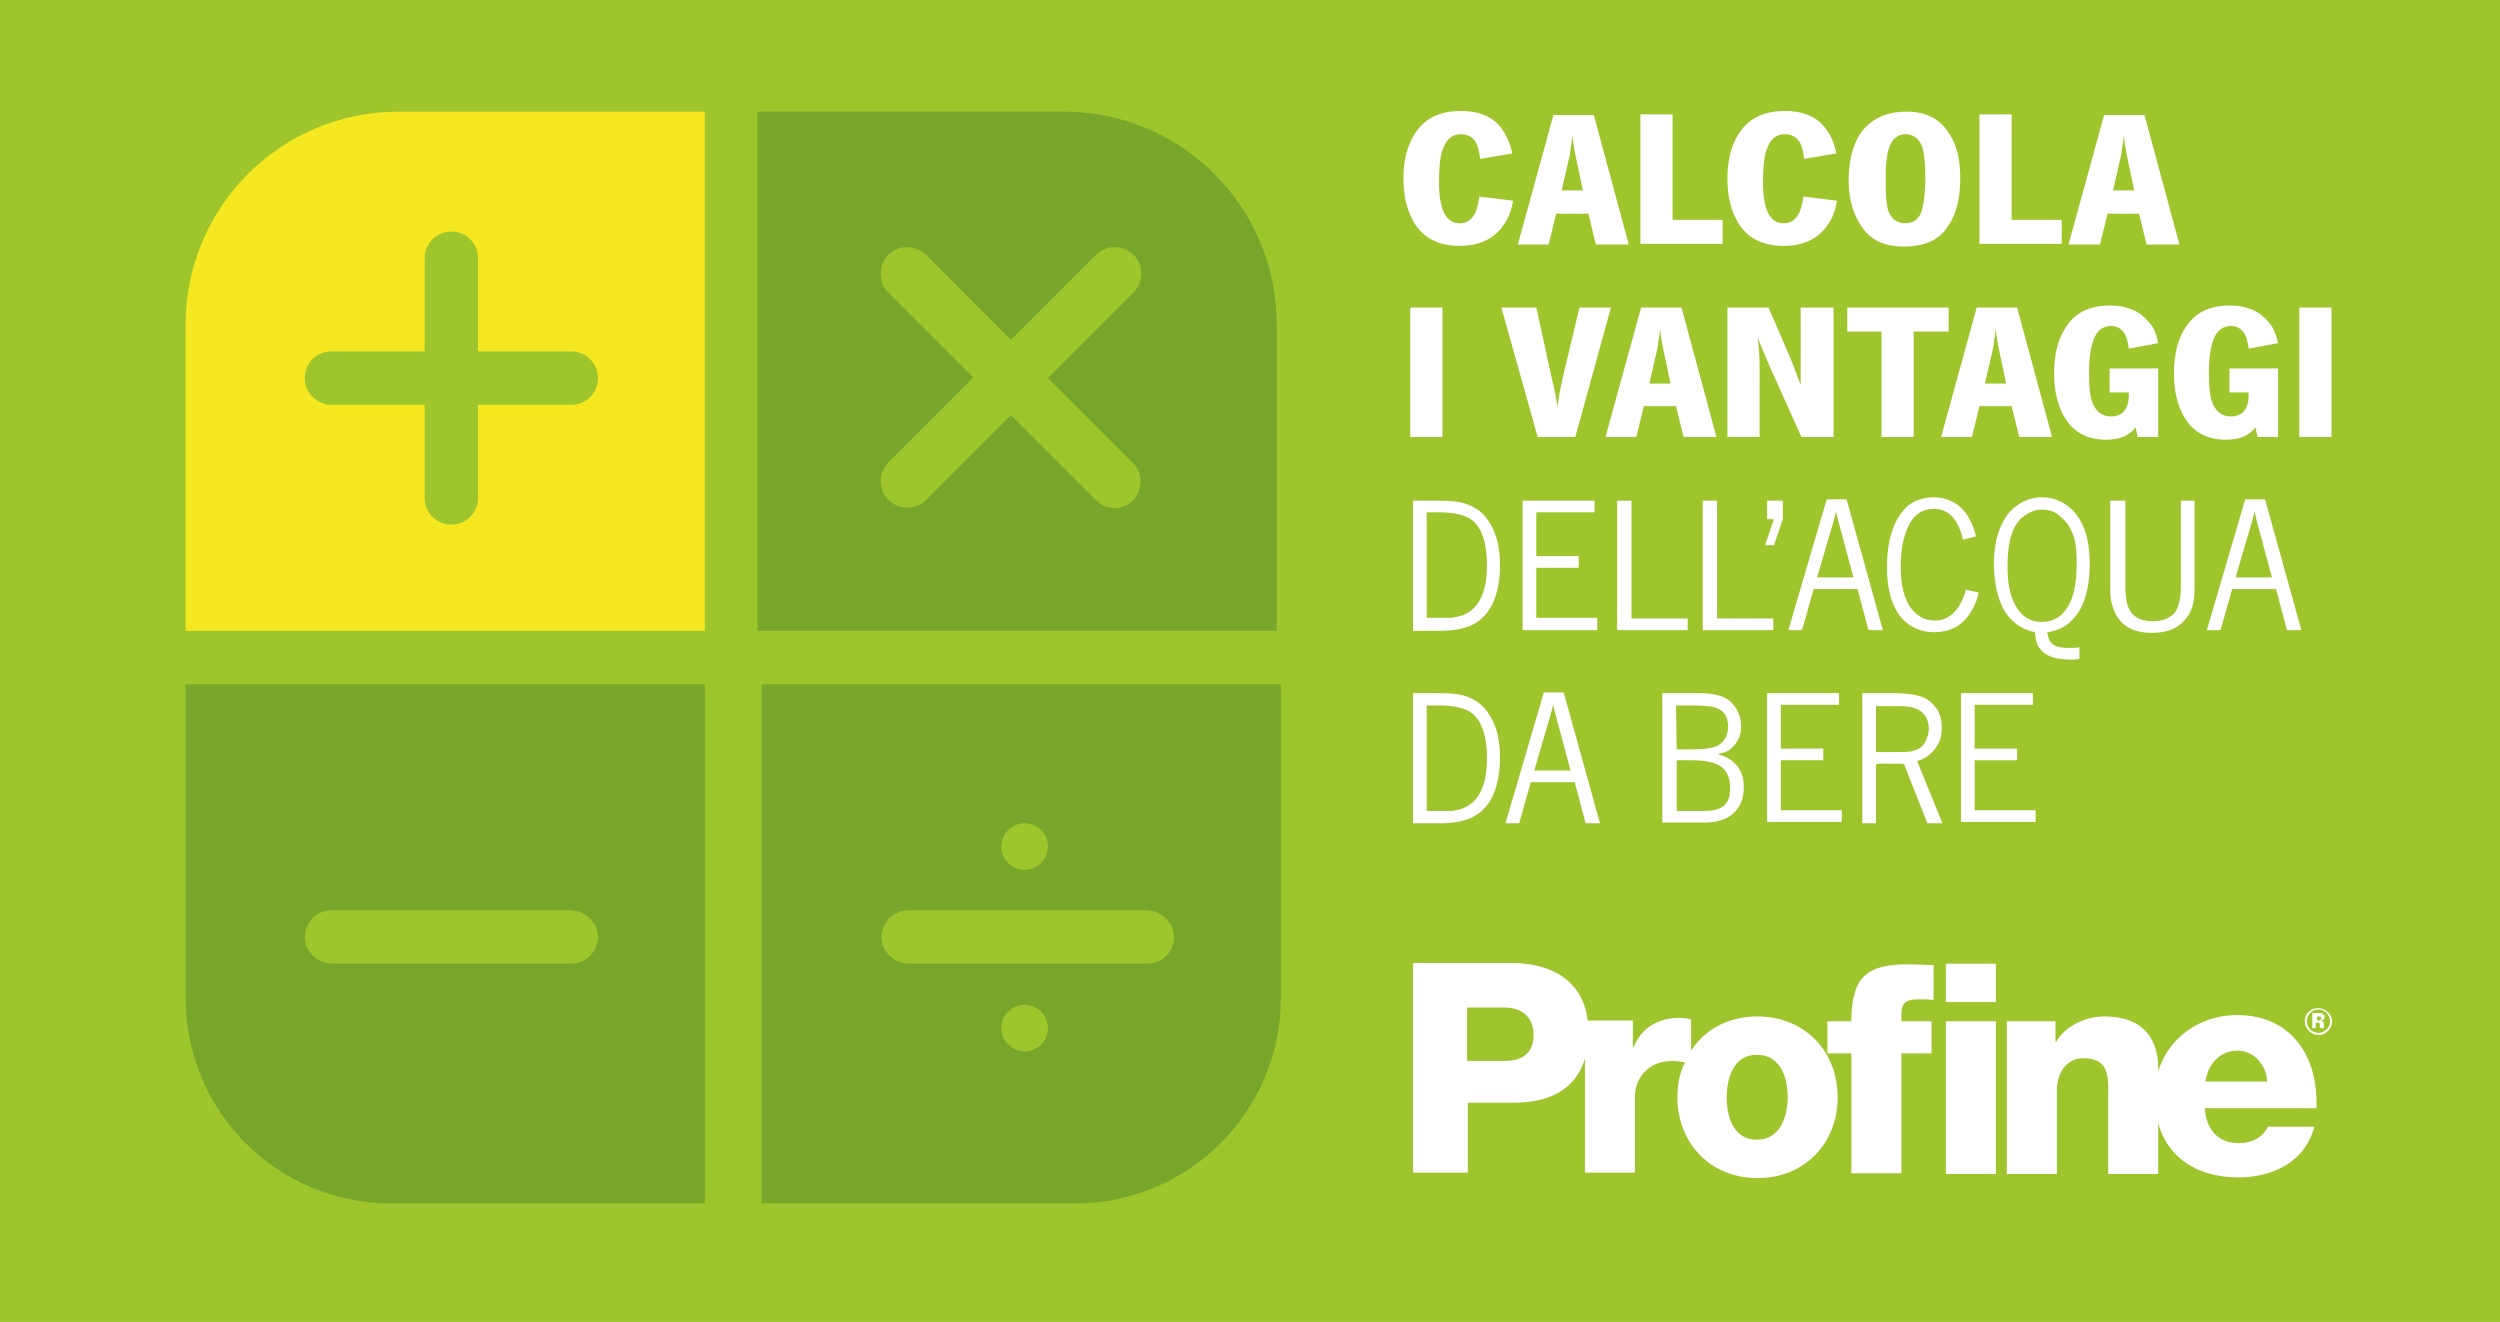 <?xml version="1.0" encoding="utf-8"?>
<!-- Generator: Adobe Illustrator 21.0.2, SVG Export Plug-In . SVG Version: 6.00 Build 0)  -->
<svg version="1.1" id="Livello_1" xmlns="http://www.w3.org/2000/svg" xmlns:xlink="http://www.w3.org/1999/xlink" x="0px" y="0px"
	 viewBox="0 0 365 193" style="enable-background:new 0 0 365 193;" xml:space="preserve">
<style type="text/css">
	.st0{fill:#9EC52C;}
	.st1{fill:#FFFFFF;}
	.st2{fill:#7AA52B;}
	.st3{fill:#F6E820;}
</style>
<rect class="st0" width="365" height="193"/>
<g>
	<path class="st1" d="M220.8,22.4l-4.7,0.8c-0.1-0.8-0.2-1.4-0.4-1.9c-0.4-1.1-1.2-1.7-2.4-1.7c-1.5,0-2.4,1-2.9,3
		c-0.2,1-0.3,2.3-0.3,4c0,4,1,6,3,6c0.9,0,1.6-0.4,2.1-1.2c0.4-0.6,0.6-1.5,0.8-2.7l4.9,0.6c-0.2,1.3-0.6,2.4-1.2,3.3
		c-1.4,2.2-3.6,3.3-6.6,3.3c-3.1,0-5.4-1.2-6.7-3.5c-1-1.7-1.5-3.8-1.5-6.3c0-3,0.7-5.4,2.1-7.2c1.4-1.8,3.5-2.7,6.3-2.7
		c2.6,0,4.6,0.8,5.9,2.5C219.9,19.7,220.5,20.9,220.8,22.4z"/>
	<path class="st1" d="M227.2,31.2l-1.1,4.5h-4.5l5.2-18.9h5.9l5.1,18.9H233l-1.1-4.5H227.2z M228,27.8h3.1l-1.1-5.2
		c-0.2-1.1-0.4-2.1-0.4-2.8c-0.1,0.9-0.3,1.8-0.4,2.8L228,27.8z"/>
	<path class="st1" d="M244.2,16.7v15.4h7.3v3.5h-12V16.7H244.2z"/>
	<path class="st1" d="M268.1,22.4l-4.7,0.8c-0.1-0.8-0.2-1.4-0.4-1.9c-0.4-1.1-1.2-1.7-2.4-1.7c-1.5,0-2.4,1-2.9,3
		c-0.2,1-0.3,2.3-0.3,4c0,4,1,6,3,6c0.9,0,1.6-0.4,2.1-1.2c0.4-0.6,0.6-1.5,0.8-2.7l4.9,0.6c-0.2,1.3-0.6,2.4-1.2,3.3
		c-1.4,2.2-3.6,3.3-6.6,3.3c-3.1,0-5.4-1.2-6.7-3.5c-1-1.7-1.5-3.8-1.5-6.3c0-3,0.7-5.4,2.1-7.2c1.4-1.8,3.5-2.7,6.3-2.7
		c2.6,0,4.6,0.8,5.9,2.5C267.3,19.7,267.8,20.9,268.1,22.4z"/>
	<path class="st1" d="M278.4,16.3c2.7,0,4.8,1,6.1,3.1c1.2,1.7,1.7,3.9,1.7,6.6c0,3-0.6,5.4-1.9,7.2c-1.3,1.9-3.4,2.8-6.4,2.8
		c-2.5,0-4.5-0.8-5.8-2.5c-1.4-1.8-2.2-4.2-2.2-7.1s0.6-5.2,1.7-6.9C273.1,17.4,275.3,16.3,278.4,16.3z M278.2,19.6
		c-0.5,0-0.9,0.1-1.3,0.4s-0.7,0.6-0.9,1.1c-0.5,1-0.7,2.7-0.7,5c0,2.2,0.1,3.8,0.4,4.7c0.2,0.5,0.5,1,0.9,1.3s0.9,0.5,1.5,0.5
		c1.3,0,2.1-0.6,2.5-1.9c0.3-1.1,0.5-2.7,0.5-4.7c0-2.3-0.2-3.8-0.5-4.7C280.1,20.2,279.3,19.6,278.2,19.6z"/>
	<path class="st1" d="M293.7,16.7v15.4h7.3v3.5h-12V16.7H293.7z"/>
	<path class="st1" d="M307.7,31.2l-1.1,4.5H302l5.2-18.9h5.9l5.1,18.9h-4.8l-1.1-4.5H307.7z M308.5,27.8h3.1l-1.1-5.2
		c-0.2-1.1-0.4-2.1-0.4-2.8c-0.1,0.9-0.3,1.8-0.4,2.8L308.5,27.8z"/>
	<path class="st1" d="M210.6,44.9v18.9h-4.7V44.9H210.6z"/>
	<path class="st1" d="M224.3,44.9l2.3,10.5l0.1,0.4c0.3,1.2,0.5,2.4,0.7,3.5c0.1-0.8,0.3-2.1,0.7-3.9l2.5-10.5h4.6L230,63.8h-5.5
		l-5.3-18.9H224.3z"/>
	<path class="st1" d="M240,59.3l-1.1,4.5h-4.5l5.2-18.9h5.9l5.1,18.9h-4.8l-1.1-4.5C244.7,59.3,240,59.3,240,59.3z M240.8,56h3.1
		l-1.1-5.2c-0.2-1.1-0.4-2.1-0.4-2.8c-0.1,0.9-0.3,1.8-0.4,2.8L240.8,56z"/>
	<path class="st1" d="M267.7,44.9v18.9H263l-4.8-10.7c-0.4-0.9-0.9-2.2-1.6-3.8c0.2,1.2,0.3,2.6,0.3,4.2v0.7v9.6h-4.7V44.9h6l3,6.9
		c0.4,1,1,2.5,1.7,4.4V44.9H267.7z"/>
	<path class="st1" d="M269.7,44.9h14.8v3.5h-5.1v15.4h-4.7V48.4h-5L269.7,44.9L269.7,44.9z"/>
	<path class="st1" d="M289,59.3l-1.1,4.5h-4.5l5.2-18.9h5.9l5.1,18.9h-4.8l-1.1-4.5C293.7,59.3,289,59.3,289,59.3z M289.8,56h3.1
		l-1.1-5.2c-0.2-1.1-0.4-2.1-0.4-2.8c-0.1,0.9-0.3,1.8-0.4,2.8L289.8,56z"/>
	<path class="st1" d="M315.1,50.1l-4.3,0.8c-0.2-2.2-1.1-3.3-2.6-3.3s-2.5,1.1-2.9,3.3c-0.2,0.9-0.3,2.1-0.3,3.5
		c0,1.8,0.1,3.2,0.4,4.1c0.5,1.5,1.4,2.3,2.8,2.3c0.9,0,1.6-0.3,2-0.9c0.4-0.5,0.6-1.2,0.6-2.2c0-0.1,0-0.2,0-0.4H308v-3.5h7.1v10
		h-3l-0.3-1.4c-0.9,1.2-2.3,1.8-4.3,1.8c-2.5,0-4.4-0.9-5.7-2.7c-1.3-1.8-1.9-4.2-1.9-7c0-2.9,0.6-5.2,1.9-7c1.4-2,3.5-2.9,6.3-2.9
		c1.2,0,2.2,0.2,3.2,0.6c1,0.4,1.7,1,2.3,1.7C314.4,47.6,314.8,48.7,315.1,50.1z"/>
	<path class="st1" d="M332.6,50.1l-4.3,0.8c-0.2-2.2-1.1-3.3-2.6-3.3s-2.5,1.1-2.9,3.3c-0.2,0.9-0.3,2.1-0.3,3.5
		c0,1.8,0.1,3.2,0.4,4.1c0.5,1.5,1.4,2.3,2.8,2.3c0.9,0,1.6-0.3,2-0.9c0.4-0.5,0.6-1.2,0.6-2.2c0-0.1,0-0.2,0-0.4h-2.8v-3.5h7.1v10
		h-3l-0.3-1.4c-0.9,1.2-2.3,1.8-4.3,1.8c-2.5,0-4.4-0.9-5.7-2.7c-1.3-1.8-1.9-4.2-1.9-7c0-2.9,0.6-5.2,1.9-7c1.4-2,3.5-2.9,6.3-2.9
		c1.2,0,2.2,0.2,3.2,0.6s1.7,1,2.3,1.7C331.8,47.6,332.3,48.7,332.6,50.1z"/>
	<path class="st1" d="M340.4,44.9v18.9h-4.7V44.9H340.4z"/>
	<path class="st1" d="M206.3,73.1h3.1c1.1,0,2,0,2.9,0.1c1.2,0.1,2.3,0.5,3.1,1c0.9,0.5,1.6,1.3,2.2,2.3c0.9,1.5,1.4,3.5,1.4,6
		c0,2.3-0.4,4.2-1.1,5.7c-0.7,1.4-1.7,2.4-2.9,3s-2.8,0.9-4.7,0.9h-4V73.1z M208.3,74.8v15.4h1.4c1.1,0,1.8,0,2.1,0s0.7-0.1,1.2-0.2
		c2.7-0.7,4.1-3.2,4.1-7.5c0-3.1-0.7-5.3-2.1-6.5c-1-0.8-2.6-1.2-4.9-1.2C210.1,74.8,208.3,74.8,208.3,74.8z"/>
	<path class="st1" d="M222.3,73.1h10.5v1.7h-8.5v6.4h6.2v1.7h-6.2v7.3h8.9V92h-10.9V73.1z"/>
	<path class="st1" d="M238.2,73.1v17.2h8.2V92h-10.3V73.1H238.2z"/>
	<path class="st1" d="M250.7,73.1v17.2h8.2V92h-10.3V73.1H250.7z"/>
	<path class="st1" d="M260.3,73.1v2.7l-1.3,3.8h-1.3l1.3-3.8h-1v-2.7H260.3z"/>
	<path class="st1" d="M264.8,86l-1.7,6h-2l5.6-19.1h2.9l5.3,19.1h-2.1l-1.6-6H264.8z M265.3,84.3h5.3l-2.2-8.2
		c-0.2-0.7-0.3-1.2-0.3-1.5c-0.1,0.3-0.2,0.8-0.4,1.5L265.3,84.3z"/>
	<path class="st1" d="M288.5,78.3l-1.9,0.5c-0.7-3-2.1-4.5-4.2-4.5c-1.8,0-3.1,0.9-3.9,2.8c-0.6,1.4-1,3.3-1,5.6
		c0,1.7,0.2,3.1,0.6,4.3c0.4,1.1,0.9,2,1.8,2.7c0.7,0.6,1.6,0.9,2.6,0.9c1.6,0,2.9-0.9,3.8-2.6c0.3-0.6,0.6-1.3,0.7-1.9l1.9,0.4
		c-0.2,0.9-0.5,1.7-0.9,2.4c-1.2,2.3-3.1,3.4-5.6,3.4c-1.9,0-3.5-0.7-4.7-2c-1.5-1.7-2.2-4.2-2.2-7.5c0-2.2,0.3-4.1,0.9-5.7
		c0.5-1.4,1.3-2.5,2.2-3.3c1.1-0.8,2.3-1.2,3.8-1.2C285.5,72.7,287.6,74.6,288.5,78.3z"/>
	<path class="st1" d="M298.9,92.3c0.1,0.6,0.2,1,0.4,1.3c0.4,0.7,1.3,1,2.7,1c0.4,0,1,0,1.6-0.1v1.7c-0.5,0.1-0.9,0.1-1.3,0.1
		c-2.2,0-3.6-0.5-4.4-1.5c-0.5-0.6-0.7-1.4-0.8-2.5c-1.5-0.3-2.7-1-3.7-2.1c-0.8-0.9-1.4-2.1-1.8-3.7c-0.3-1.2-0.5-2.6-0.5-4.1
		c0-2.6,0.5-4.8,1.5-6.5c0.6-1.1,1.5-1.9,2.5-2.5c0.9-0.5,1.9-0.8,3-0.8c1.7,0,3.1,0.6,4.3,1.7c1.8,1.7,2.7,4.3,2.7,8
		c0,3.4-0.7,6-2.1,7.7C302,91.3,300.6,92.1,298.9,92.3z M298.1,74.4c-1,0-1.9,0.4-2.8,1.1c-1.5,1.2-2.2,3.6-2.2,7.2
		c0,2.2,0.3,4,1,5.4c0.9,1.8,2.2,2.7,4,2.7c1.5,0,2.7-0.6,3.6-1.9c1-1.4,1.5-3.6,1.5-6.6c0-1.6-0.1-2.9-0.4-3.8
		c-0.4-1.3-1-2.3-1.9-3C300.1,74.7,299.2,74.4,298.1,74.4z"/>
	<path class="st1" d="M310.3,73.1v12.3c0,1.2,0.1,2.2,0.3,2.9c0.5,1.6,1.7,2.4,3.7,2.4c1,0,1.8-0.2,2.4-0.6c0.7-0.4,1.1-0.9,1.3-1.6
		c0.3-0.8,0.4-1.7,0.4-2.8V73.1h2v12.3c0,0.9,0,1.7-0.1,2.1c-0.2,1.7-1,3-2.3,3.9c-1,0.7-2.3,1-3.9,1c-2.2,0-3.8-0.7-4.8-2.1
		c-0.6-0.8-0.9-1.7-1.1-2.7c-0.1-0.7-0.1-1.5-0.1-2.4V73.1H310.3z"/>
	<path class="st1" d="M325.9,86l-1.7,6h-2l5.6-19.1h2.9L336,92h-2.1l-1.6-6H325.9z M326.4,84.3h5.3l-2.2-8.2
		c-0.2-0.7-0.3-1.2-0.3-1.5c-0.1,0.3-0.2,0.8-0.4,1.5L326.4,84.3z"/>
	<path class="st1" d="M206.3,101.2h3.1c1.1,0,2,0,2.9,0.1c1.2,0.1,2.3,0.5,3.1,1c0.9,0.5,1.6,1.3,2.2,2.3c0.9,1.5,1.4,3.5,1.4,6
		c0,2.3-0.4,4.2-1.1,5.7c-0.7,1.4-1.7,2.4-2.9,3s-2.8,0.9-4.7,0.9h-4V101.2z M208.3,103v15.4h1.4c1.1,0,1.8,0,2.1,0s0.7-0.1,1.2-0.2
		c2.7-0.7,4.1-3.2,4.1-7.5c0-3.1-0.7-5.3-2.1-6.5c-1-0.8-2.6-1.2-4.9-1.2C210.1,103,208.3,103,208.3,103z"/>
	<path class="st1" d="M223.5,114.2l-1.7,6h-2l5.6-19.1h2.9l5.3,19.1h-2.1l-1.6-6H223.5z M224,112.5h5.3l-2.2-8.2
		c-0.2-0.7-0.3-1.2-0.3-1.5c-0.1,0.3-0.2,0.8-0.4,1.5L224,112.5z"/>
	<path class="st1" d="M242.7,101.2h5.4c2.4,0,4,0.5,4.9,1.6c0.8,0.9,1.2,2,1.2,3.2c0,1.1-0.3,2-0.9,2.7c-0.4,0.5-0.9,0.9-1.4,1.1
		c-0.3,0.1-0.7,0.2-1.1,0.3c0.9,0.3,1.7,0.6,2.2,1.1c1,0.8,1.6,2,1.6,3.7c0,1.8-0.6,3.1-1.7,4c-1,0.8-2.3,1.2-4.2,1.2h-6V101.2z
		 M244.8,109.4h2.4c1.8,0,3-0.2,3.7-0.6c0.5-0.3,0.8-0.7,1.1-1.2c0.2-0.5,0.3-1,0.3-1.5c0-1.6-0.7-2.5-2.2-2.9
		c-0.6-0.1-1.5-0.2-3-0.2h-2.4L244.8,109.4L244.8,109.4z M244.8,118.4h3.2c0.9,0,1.6,0,2.1-0.1s0.9-0.2,1.2-0.4
		c0.9-0.5,1.3-1.4,1.3-2.8c0-1.2-0.3-2.2-1-2.9c-0.6-0.6-1.5-0.9-2.8-1.1c-0.7-0.1-1.5-0.1-2.3-0.1h-1.7V118.4z"/>
	<path class="st1" d="M258,101.2h10.5v1.7H260v6.4h6.2v1.7H260v7.3h8.9v1.7H258V101.2z"/>
	<path class="st1" d="M271.8,101.2h4.8c1.7,0,3,0.2,3.9,0.5s1.6,0.9,2.2,1.7c0.6,0.8,0.8,1.8,0.8,2.9c0,1.5-0.5,2.7-1.6,3.7
		c-0.5,0.5-1.2,0.9-2,1.1l3.7,9.1h-2.2l-3.4-8.6l-0.3-0.1H276h-1.7l-0.4,0.1v8.6h-2v-19H271.8z M273.9,109.8h2.6c1.2,0,2,0,2.5-0.1
		c1-0.2,1.7-0.6,2.1-1.4c0.3-0.6,0.5-1.2,0.5-1.9c0-1.1-0.4-2-1.1-2.5c-0.6-0.5-1.6-0.8-3.1-0.8c-0.1,0-0.6,0-1.4,0h-2.1V109.8z"/>
	<path class="st1" d="M286.3,101.2h10.5v1.7h-8.5v6.4h6.2v1.7h-6.2v7.3h8.9v1.7h-10.9V101.2z"/>
</g>
<g>
	<path class="st2" d="M102.9,175.7V99.9H27.1v45.8c0,16.6,13.4,30,30,30H102.9z M83.4,140.7H48.6c-2.1,0-4-1.6-4.1-3.7
		c-0.1-2.2,1.7-4.1,3.9-4.1h34.8c2.1,0,4,1.6,4.1,3.7C87.4,138.8,85.6,140.7,83.4,140.7z"/>
	<path class="st2" d="M187,145.7V99.9h-75.8v75.8H157C173.5,175.7,187,162.3,187,145.7z M167.5,140.7h-34.7c-2.1,0-4-1.6-4.1-3.7
		c-0.1-2.2,1.7-4.1,3.9-4.1h34.7c2.1,0,4,1.6,4.1,3.7C171.5,138.9,169.7,140.7,167.5,140.7z"/>
	<path class="st2" d="M186.4,92.1V47.4c0-17.2-13.9-31.1-31.1-31.1h-44.7v75.8C110.6,92.1,186.4,92.1,186.4,92.1z M162.7,74.2
		c-1,0-2-0.4-2.7-1.2l-12.4-12.4L135.2,73c-1.5,1.5-3.9,1.5-5.5,0c-1.5-1.5-1.5-3.9,0-5.5l12.4-12.4l-12.4-12.4
		c-1.5-1.5-1.5-3.9,0-5.5c1.5-1.5,3.9-1.5,5.5,0l12.4,12.4L160,37.2c1.5-1.5,3.9-1.5,5.5,0c1.5,1.5,1.5,3.9,0,5.5L153,55.2
		l12.4,12.4c1.5,1.5,1.5,3.9,0,5.5C164.6,73.8,163.7,74.2,162.7,74.2z"/>
	<path class="st3" d="M58.2,16.3c-17.2,0-31.1,13.9-31.1,31.1v44.7h75.8V16.3H58.2z M65.9,33.8c2.1,0,3.9,1.7,3.9,3.9v13.6h13.6
		c2.1,0,3.9,1.7,3.9,3.9s-1.7,3.9-3.9,3.9H69.8v13.6c0,2.1-1.7,3.9-3.9,3.9c-2.1,0-3.9-1.7-3.9-3.9V59.1H48.4
		c-2.1,0-3.9-1.7-3.9-3.9s1.7-3.9,3.9-3.9H62V37.7C62,35.5,63.8,33.8,65.9,33.8z"/>
</g>
<g>
	<path class="st1" d="M244.9,160.2c0,6.7,4.8,11.8,11.7,11.8c6.9,0,11.7-5.1,11.7-11.8s-4.8-11.8-11.7-11.8c-4.3,0-7.7,1.9-9.7,5
		v-4.6c-0.6-0.1-1.2-0.2-1.7-0.2c-3.1,0-5.6,1.5-6.7,4.3h-0.1V149h-6.6c-0.7-6.1-5.7-8.4-11-8.4h-14.5v30.6h8V161h6.6
		c5.3,0,9.1-1.9,10.5-6.4v16.6h7.3v-11c0-2.8,1.9-5.3,5.5-5.3c0.6,0,1.2,0.1,1.8,0.2C245.2,156.7,244.9,158.4,244.9,160.2
		 M214.2,154.9v-7.8h5.4c2.4,0,4.3,1.2,4.3,4s-1.8,3.8-4.3,3.8H214.2z M261,160.2c0,2.8-1.1,6.2-4.5,6.2s-4.4-3.3-4.4-6.2
		c0-2.8,1-6.2,4.4-6.2C260,154,261,157.4,261,160.2"/>
	<rect x="284.1" y="149.1" class="st1" width="7.3" height="22.3"/>
	<path class="st1" d="M270.3,149.1h-3.5v4.7h3.5v17.5h7.3v-17.5h4.4v-4.7h-4.4v-1c0-2,1-2.2,2.7-2.2c0.6,0,1.3,0,2,0.1v-5.1
		c-1.2,0-2.4-0.1-3.5-0.1C272.5,140.7,270.3,142.7,270.3,149.1"/>
	<rect x="284.1" y="140.7" class="st1" width="7.3" height="5.6"/>
	<path class="st1" d="M307.2,148.4c-2.7,0-5.7,1.4-7,3.7h-0.1v-3H293v22.3h7.3v-12.1c0-2.4,1.2-4.8,3.9-4.8c4,0,3.6,3.1,3.6,6.1
		v10.8h7.3V164c1.4,5.1,5.8,7.9,11.7,7.9c5,0,9.7-2.2,11.1-7.4h-6.8c-0.7,1.6-2.4,2.4-4.2,2.4c-3.1,0-4.8-2-5-5.1h16.3
		c0.3-7.5-3.6-13.6-11.6-13.6c-5.4,0-10,3.3-11.5,8.2C315.2,153.4,314.3,148.4,307.2,148.4 M326.7,153.4c2.4,0,4.2,2.1,4.3,4.5h-9
		C322.4,155.2,324.2,153.4,326.7,153.4"/>
	<path class="st1" d="M339.9,150.5c-0.4,0.4-0.8,0.6-1.4,0.6s-1-0.2-1.4-0.6c-0.4-0.4-0.6-0.9-0.6-1.4c0-0.6,0.2-1.1,0.6-1.4
		c0.4-0.4,0.8-0.5,1.4-0.5c0.5,0,1,0.2,1.4,0.6c0.4,0.4,0.6,0.9,0.6,1.4C340.5,149.6,340.3,150.1,339.9,150.5 M337.3,147.9
		c-0.3,0.3-0.5,0.7-0.5,1.2s0.2,0.9,0.5,1.2s0.7,0.5,1.2,0.5s0.8-0.2,1.2-0.5c0.3-0.3,0.5-0.7,0.5-1.2c0-0.4-0.2-0.8-0.5-1.2
		c-0.3-0.3-0.7-0.5-1.2-0.5S337.7,147.5,337.3,147.9 M337.6,150.1v-2.2c0.1,0,0.3,0,0.6,0c0.3,0,0.4,0,0.5,0c0.2,0,0.3,0.1,0.4,0.1
		c0.2,0.1,0.3,0.3,0.3,0.5s-0.1,0.3-0.2,0.4c-0.1,0.1-0.2,0.1-0.4,0.1c0.1,0,0.2,0.1,0.3,0.1c0.1,0.1,0.2,0.3,0.2,0.5v0.2
		c0,0,0,0,0,0.1c0,0,0,0,0,0.1v0.1h-0.6c0-0.1,0-0.2,0-0.3s0-0.2,0-0.3s-0.1-0.1-0.2-0.2c0,0-0.1,0-0.2,0h-0.1h-0.1v0.8L337.6,150.1
		L337.6,150.1z M338.7,148.4c-0.1,0-0.2,0-0.3,0h-0.1v0.6h0.2c0.1,0,0.2,0,0.3-0.1c0.1-0.1,0.1-0.1,0.1-0.3
		C338.9,148.5,338.8,148.4,338.7,148.4"/>
</g>
<g>
	<circle class="st0" cx="149.6" cy="123.6" r="3.4"/>
	<circle class="st0" cx="149.6" cy="150.1" r="3.4"/>
</g>
</svg>
